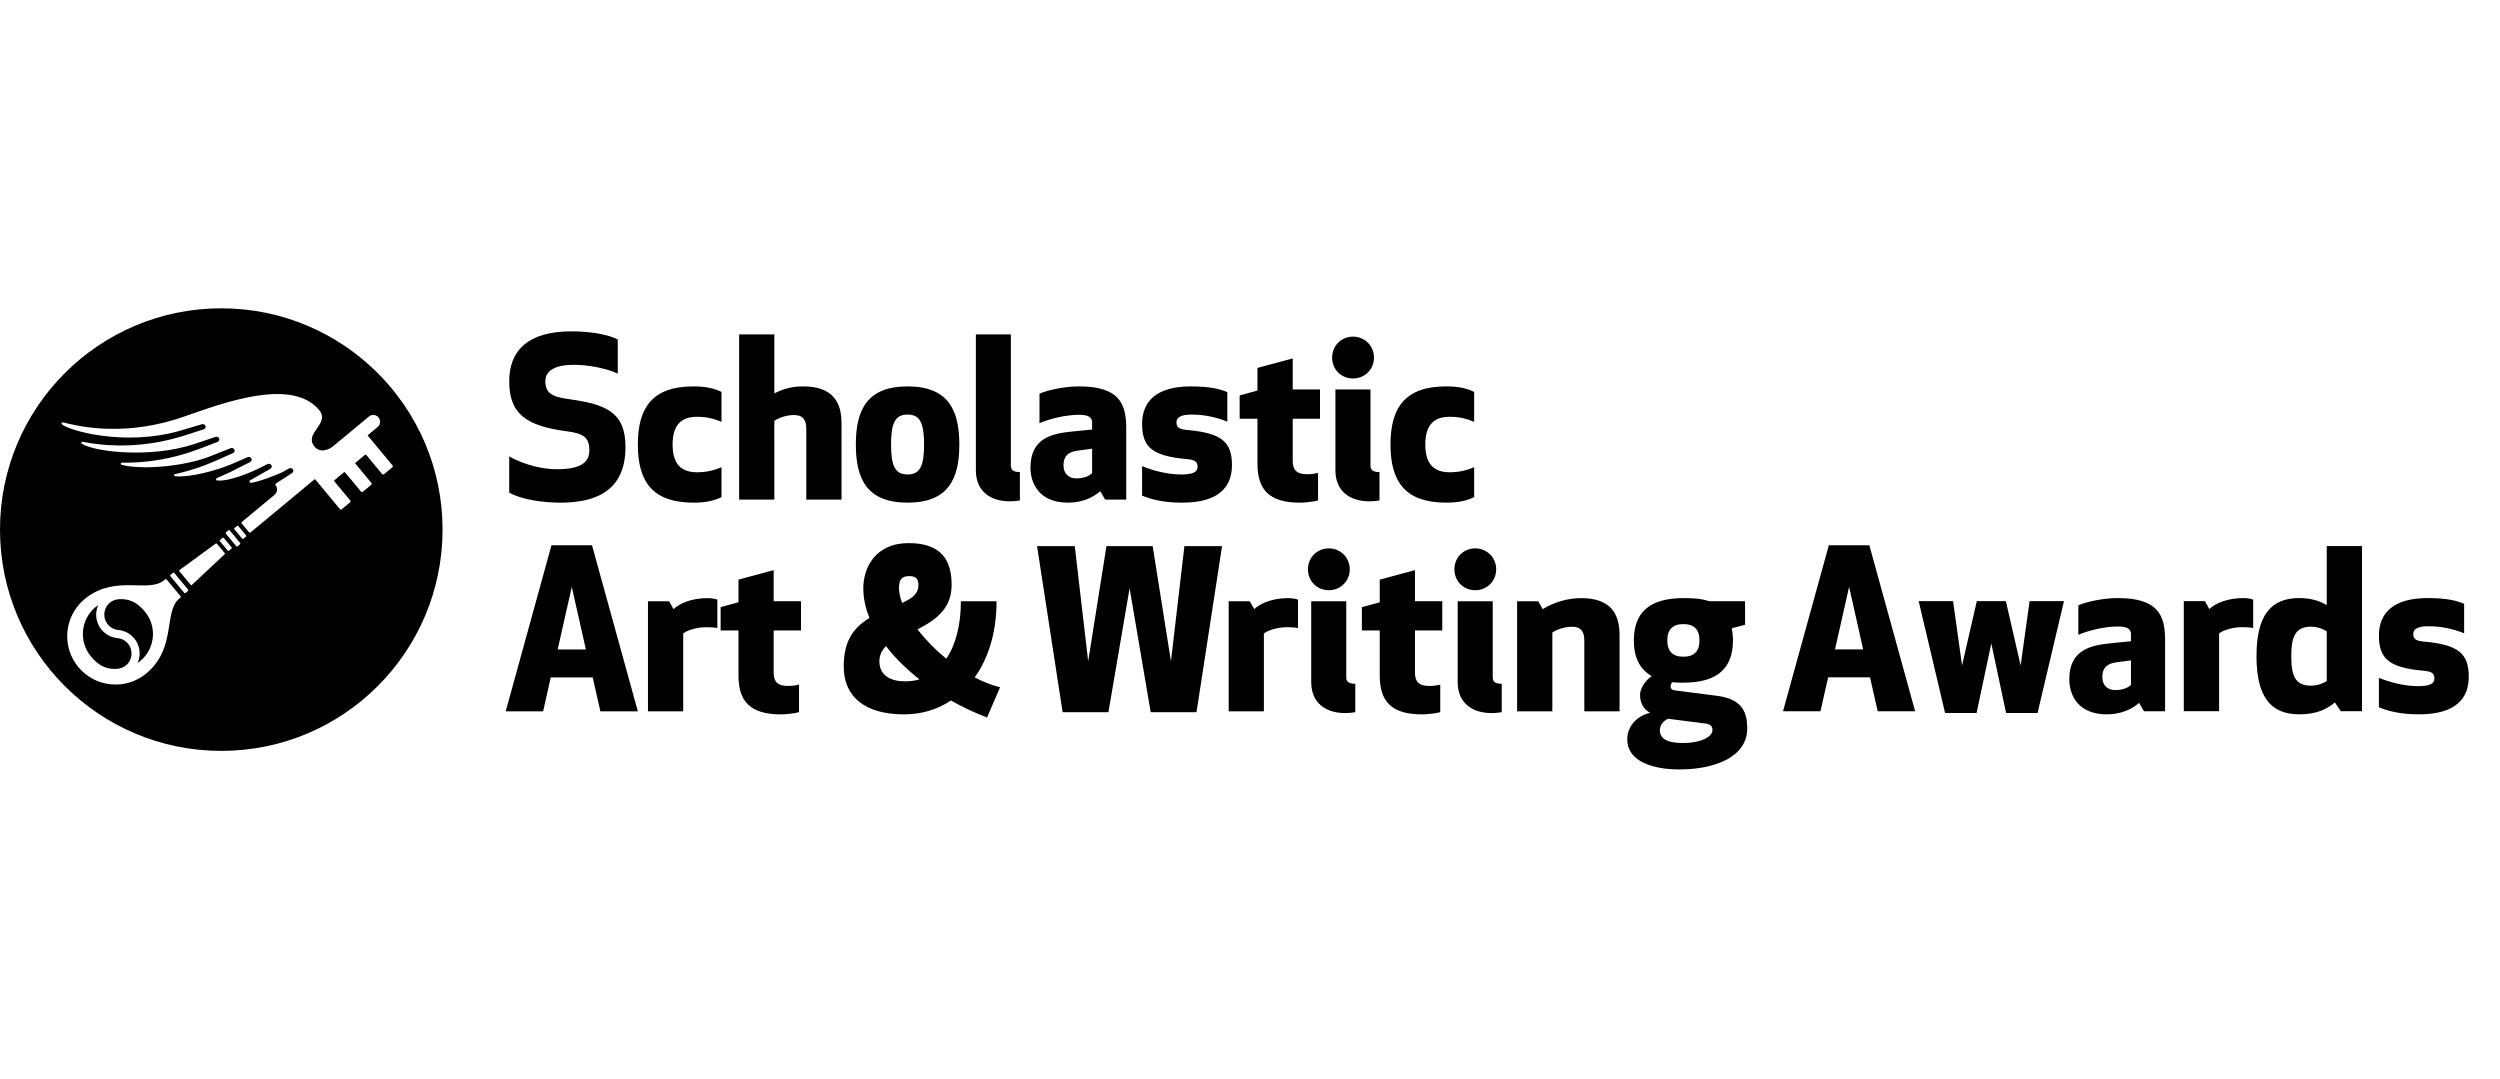 <?xml version="1.0" encoding="UTF-8"?>
<svg xmlns="http://www.w3.org/2000/svg" xmlns:xlink="http://www.w3.org/1999/xlink" width="373px" height="161px" viewBox="0 0 373 161">
  <!-- Generator: Sketch 49 (51002) - http://www.bohemiancoding.com/sketch -->
  <title>scholastic_award_logo-white-left</title>
  <desc>Created with Sketch.</desc>
  <defs></defs>
  <g id="scholastic_award_logo-white-left" stroke="none" stroke-width="1" fill="none" fill-rule="evenodd">
    <g id="Group" transform="translate(0, 46)" fill="#000" fill-rule="nonzero">
      <path d="M0,33.016 C0,14.784 14.781,0 33.015,0 C51.248,0 66.029,14.783 66.029,33.016 C66.029,51.252 51.248,66.033 33.015,66.033 C14.781,66.031 0,51.252 0,33.016 Z M22.799,49.066 C22.674,50.459 22.012,51.718 20.94,52.613 C20.803,52.727 20.663,52.835 20.518,52.93 C20.679,52.579 20.783,52.201 20.819,51.8 C20.903,50.866 20.619,49.957 20.021,49.238 C19.432,48.532 18.606,48.092 17.692,47.999 L17.692,47.997 L17.647,47.994 C17.037,47.937 16.483,47.647 16.092,47.179 C15.698,46.706 15.514,46.113 15.57,45.501 C15.665,44.438 16.445,43.388 18.065,43.388 C19.685,43.388 20.716,44.173 21.61,45.247 C22.505,46.319 22.927,47.676 22.803,49.066 L22.799,49.066 Z M19.618,51.693 C19.522,52.757 18.743,53.806 17.12,53.806 C15.501,53.806 14.473,53.023 13.577,51.95 C12.681,50.879 12.26,49.52 12.385,48.131 C12.511,46.739 13.171,45.482 14.242,44.586 C14.379,44.472 14.521,44.363 14.665,44.265 C14.504,44.619 14.4,44.998 14.363,45.397 C14.28,46.334 14.563,47.241 15.161,47.96 C15.751,48.665 16.576,49.106 17.488,49.202 L17.538,49.204 C18.146,49.261 18.699,49.55 19.092,50.019 C19.486,50.491 19.671,51.085 19.616,51.693 L19.618,51.693 Z M24.846,40.442 C24.8,40.383 24.715,40.374 24.658,40.422 L24.467,40.58 C22.168,42.5 17.359,39.763 12.932,43.142 C12.826,43.222 12.721,43.302 12.618,43.389 C9.559,45.939 9.149,50.488 11.7,53.543 C14.251,56.6 18.796,57.012 21.853,54.462 C21.957,54.374 22.056,54.289 22.153,54.195 C26.274,50.445 24.444,45.223 26.744,43.305 L26.933,43.148 C26.988,43.101 26.996,43.019 26.948,42.96 L24.846,40.442 Z M58.563,23.437 L54.844,18.954 L56.343,17.711 C56.772,17.355 56.834,16.712 56.477,16.278 C56.118,15.848 55.476,15.789 55.044,16.147 C55.044,16.147 50.377,20.034 49.715,20.568 C49.053,21.102 47.77,21.674 46.899,20.599 C45.31,18.63 49.293,17.219 47.637,15.2 C43.108,9.679 30.698,15.192 26.136,16.59 C17.752,19.157 11.249,17.486 9.525,17.04 C9.217,16.96 9.103,17.18 9.216,17.294 C10.088,18.165 18.445,20.682 26.873,18.263 C27.703,18.026 29.823,17.382 30.091,17.305 C30.359,17.228 30.593,17.35 30.657,17.56 C30.728,17.777 30.64,17.962 30.358,18.066 C30.358,18.066 28.057,18.816 27.234,19.069 C21.39,20.86 16.463,20.59 13.429,20.11 C13.047,20.05 12.696,19.987 12.378,19.923 C12.171,19.887 12.047,20.071 12.196,20.192 C13.837,21.342 22.197,22.468 28.941,20.267 C29.761,19.998 31.859,19.281 32.121,19.194 C32.389,19.105 32.625,19.22 32.698,19.429 C32.779,19.641 32.698,19.832 32.426,19.95 C32.426,19.95 30.166,20.82 29.357,21.117 C25.536,22.513 22.073,22.971 19.283,23.026 C18.912,23.035 18.559,23.034 18.207,23.03 C17.998,23.032 17.951,23.297 18.131,23.346 C21.129,24.142 27.37,23.62 31.263,22.117 C32.069,21.81 34.125,20.98 34.384,20.883 C34.645,20.78 34.888,20.883 34.971,21.088 C35.065,21.295 34.994,21.487 34.726,21.621 C34.726,21.621 32.517,22.607 31.723,22.945 C30.137,23.621 28.608,24.12 27.158,24.491 C26.8,24.582 26.447,24.668 26.099,24.742 C25.922,24.785 25.928,25.038 26.099,25.055 C28.537,25.284 32.632,24.061 34.545,23.253 C35.34,22.917 36.656,22.328 36.912,22.219 C37.169,22.111 37.416,22.203 37.506,22.406 C37.608,22.607 37.55,22.807 37.288,22.951 C37.288,22.951 35.135,24.055 34.359,24.431 C33.996,24.608 32.42,25.306 32.42,25.306 C32.137,25.416 32.216,25.672 32.42,25.691 C34.299,25.871 37.751,24.314 38.608,23.899 C39.384,23.519 39.638,23.375 39.889,23.252 C40.139,23.127 40.39,23.208 40.492,23.404 C40.603,23.6 40.556,23.8 40.303,23.962 C40.303,23.962 37.623,25.497 37.347,25.65 C37.126,25.766 37.225,26.01 37.347,26.022 C38.205,26.101 41.803,24.626 42.127,24.453 C42.885,24.04 42.847,24.04 43.093,23.907 C43.339,23.777 43.593,23.844 43.7,24.037 C43.824,24.225 43.787,24.43 43.542,24.601 C43.542,24.601 42.812,25.079 42.069,25.556 C41.741,25.769 41.458,25.951 41.188,26.123 C41.077,26.195 41.072,26.314 41.106,26.376 C41.107,26.376 41.107,26.376 41.106,26.377 C41.116,26.383 41.117,26.393 41.122,26.401 C41.461,26.839 41.398,27.469 40.969,27.822 L36.114,31.849 C36.028,31.922 36.016,32.05 36.088,32.136 L37.127,33.387 C37.199,33.475 37.326,33.485 37.412,33.412 L45.47,26.729 L45.47,26.725 L46.91,25.53 C46.952,25.494 47.018,25.501 47.053,25.543 L47.261,25.797 L47.262,25.795 L50.708,29.95 C50.78,30.039 50.908,30.052 50.996,29.977 L52.233,28.949 C52.305,28.888 52.324,28.792 52.288,28.709 L49.872,25.799 C49.836,25.756 49.842,25.693 49.883,25.656 L51.324,24.463 C51.367,24.426 51.431,24.433 51.468,24.477 L51.835,24.919 L51.846,24.914 L53.859,27.34 C53.93,27.426 54.057,27.438 54.144,27.363 L55.384,26.34 C55.47,26.265 55.483,26.136 55.411,26.052 L53.415,23.644 L53.416,23.644 L53.029,23.178 C52.993,23.135 53.001,23.071 53.044,23.035 L54.484,21.844 C54.526,21.803 54.591,21.812 54.626,21.856 L57.009,24.727 C57.081,24.812 57.206,24.824 57.294,24.752 L58.533,23.723 C58.618,23.654 58.63,23.524 58.558,23.438 L58.563,23.437 Z M25.996,39.474 C25.951,39.416 25.868,39.408 25.809,39.454 L25.434,39.766 C25.378,39.811 25.371,39.897 25.415,39.954 L27.492,42.459 C27.539,42.514 27.624,42.521 27.68,42.477 L28.055,42.166 C28.112,42.117 28.12,42.034 28.073,41.977 L25.996,39.474 Z M34.273,33.135 C34.225,33.08 34.143,33.071 34.087,33.116 L33.711,33.429 C33.656,33.475 33.647,33.557 33.694,33.617 L35.252,35.494 C35.298,35.552 35.383,35.557 35.439,35.513 L35.815,35.2 C35.872,35.154 35.878,35.07 35.832,35.012 L34.273,33.135 Z M32.346,35.105 C32.312,35.062 32.245,35.055 32.202,35.089 L26.765,39.068 C26.721,39.103 26.715,39.172 26.75,39.214 L28.465,41.278 C28.501,41.322 28.566,41.328 28.608,41.291 L33.527,36.684 C33.57,36.65 33.576,36.584 33.54,36.54 L32.346,35.105 Z M33.377,34.248 C33.339,34.206 33.265,34.208 33.21,34.253 L32.834,34.565 C32.778,34.611 32.761,34.684 32.799,34.728 L33.99,36.168 C34.026,36.21 34.101,36.208 34.157,36.163 L34.532,35.85 C34.589,35.803 34.605,35.731 34.569,35.686 L33.377,34.248 Z M35.532,32.459 C35.496,32.417 35.421,32.418 35.366,32.467 L34.988,32.777 C34.934,32.825 34.917,32.895 34.952,32.941 L36.147,34.381 C36.182,34.423 36.257,34.42 36.313,34.374 L36.69,34.061 C36.747,34.013 36.764,33.942 36.728,33.899 L35.532,32.459 Z" id="Combined-Shape"></path>
      <path d="M99.828,43.704 L96.675,43.704 L96.675,60.128 L101.933,60.128 L101.933,48.528 C102.359,48.132 103.804,47.577 105.414,47.577 C106.105,47.577 106.762,47.64 107.025,47.707 L107.025,43.47 C106.796,43.369 106.201,43.241 105.547,43.241 C103.079,43.241 101.307,44.101 100.492,44.883 L99.828,43.704 Z M103.479,28.996 C105.282,28.996 106.564,28.7 107.647,28.173 L107.647,23.708 C106.564,24.165 105.448,24.462 104.001,24.462 C101.834,24.462 100.353,23.443 100.353,20.326 C100.353,17.204 101.834,16.184 104.001,16.184 C105.448,16.184 106.564,16.477 107.647,16.939 L107.647,12.474 C106.564,11.942 105.281,11.65 103.479,11.65 C97.398,11.65 95.166,14.742 95.166,20.325 C95.166,25.908 97.398,28.996 103.479,28.996 Z M82.278,35.356 L75.453,60.127 L81.036,60.127 L82.172,55.064 L88.427,55.064 L89.577,60.127 L95.165,60.127 L88.329,35.356 L82.278,35.356 Z M83.204,50.896 L85.31,41.567 L87.412,50.896 L83.204,50.896 Z M159.331,28.996 C161.3,28.996 162.979,28.337 164.16,27.288 L164.884,28.536 L168.034,28.536 L168.034,17.858 C168.034,14.174 166.921,11.651 161.006,11.651 C158.673,11.651 156.21,12.24 155.094,12.739 L155.094,17.135 C156.538,16.512 158.934,15.887 161.006,15.887 C162.416,15.887 162.943,16.281 162.943,17.035 L162.943,18.086 L159.95,18.384 C156.998,18.679 153.747,19.333 153.747,23.771 C153.746,26.239 155.157,28.996 159.331,28.996 Z M160.744,21.242 L162.942,20.944 L162.942,24.591 C162.415,25.115 161.531,25.379 160.58,25.379 C159.458,25.379 158.672,24.657 158.672,23.441 C158.673,22.165 159.262,21.442 160.744,21.242 Z M201.875,10.468 C203.616,10.468 205,9.122 205,7.347 C205,5.604 203.616,4.223 201.875,4.223 C200.104,4.223 198.754,5.604 198.754,7.347 C198.754,9.122 200.103,10.468 201.875,10.468 Z M150.656,28.798 C151.476,28.798 152.167,28.663 152.167,28.663 L152.167,24.431 C151.116,24.431 150.818,24.066 150.818,23.445 L150.818,3.893 L145.6,3.893 L145.6,24.165 C145.6,27.351 147.829,28.798 150.656,28.798 Z M301.477,53.284 L299.274,43.688 L294.941,43.688 L292.738,53.284 L291.396,43.688 L286.265,43.688 L290.207,60.377 L294.906,60.377 L297.104,49.997 L299.307,60.377 L304.003,60.377 L307.943,43.688 L302.818,43.688 L301.477,53.284 Z M199.244,12.105 L199.244,24.166 C199.244,27.352 201.481,28.799 204.307,28.799 C205.125,28.799 205.819,28.664 205.819,28.664 L205.819,24.432 C204.768,24.432 204.473,24.067 204.473,23.446 L204.473,12.106 L199.244,12.106 L199.244,12.105 Z M107.518,48.069 L110.179,48.069 L110.179,54.769 C110.179,58.65 111.924,60.585 116.521,60.585 C117.241,60.585 118.49,60.451 119.215,60.257 L119.215,56.155 C118.949,56.216 118.292,56.346 117.604,56.346 C115.929,56.346 115.43,55.628 115.43,54.341 L115.43,48.067 L119.51,48.067 L119.51,43.703 L115.43,43.703 L115.43,39.065 L110.179,40.479 L110.179,43.861 L107.518,44.588 L107.518,48.069 Z M272.863,35.35 L266.026,60.116 L271.613,60.116 L272.76,55.058 L279.004,55.058 L280.153,60.116 L285.736,60.116 L278.906,35.35 L272.863,35.35 Z M273.783,50.886 L275.887,41.553 L277.982,50.886 L273.783,50.886 Z M93.321,20.684 C93.321,15.428 90.334,14.317 84.878,13.551 C82.321,13.197 81.364,12.635 81.364,10.862 C81.364,9.287 82.876,8.429 85.603,8.429 C88.096,8.429 90.828,9.087 92.169,9.745 L92.169,4.651 C91.023,4.032 88.559,3.439 85.208,3.439 C78.705,3.439 75.976,6.391 75.976,10.862 C75.976,15.693 78.377,17.535 84.618,18.356 C87.115,18.682 87.932,19.308 87.932,21.183 C87.932,22.853 86.849,24.007 83.14,24.007 C79.886,24.007 77.127,22.757 75.976,22.097 L75.976,27.489 C77.747,28.539 81.003,28.998 83.663,28.998 C89.48,28.996 93.321,26.797 93.321,20.684 Z M115.53,16.777 C116.03,16.447 117.18,15.922 118.458,15.922 C119.868,15.922 120.299,16.741 120.299,17.959 L120.299,28.537 L125.556,28.537 L125.556,17.168 C125.556,14.017 124.274,11.65 119.806,11.65 C117.996,11.65 116.685,12.104 115.531,12.696 L115.531,3.891 L110.281,3.891 L110.281,28.536 L115.531,28.536 L115.53,16.777 Z M135.413,28.996 C141.488,28.996 143.133,25.445 143.133,20.327 C143.133,15.201 141.488,11.652 135.413,11.652 C129.333,11.652 127.691,15.201 127.691,20.327 C127.691,25.445 129.334,28.996 135.413,28.996 Z M135.413,15.853 C137.216,15.853 137.873,17.038 137.873,20.328 C137.873,23.613 137.215,24.79 135.413,24.79 C133.601,24.79 132.945,23.612 132.945,20.328 C132.945,17.036 133.601,15.853 135.413,15.853 Z M361.704,49.733 C360.615,49.635 360.059,49.438 360.059,48.586 C360.059,47.764 360.877,47.436 362.359,47.436 C364.263,47.436 366.135,47.863 367.65,48.487 L367.65,44.086 C366.56,43.632 365.148,43.234 362.161,43.234 C357.097,43.234 354.934,45.466 354.934,48.817 C354.934,52.234 356.38,53.615 361.572,54.071 C362.659,54.173 363.216,54.369 363.216,55.223 C363.216,56.046 362.458,56.373 360.783,56.373 C358.712,56.373 356.478,55.779 354.934,55.126 L354.934,59.527 C356.15,60.018 357.886,60.578 360.913,60.578 C366.466,60.578 368.337,58.14 368.337,54.99 C368.336,51.578 366.894,50.192 361.704,49.733 Z M219.945,23.708 C218.861,24.165 217.742,24.462 216.299,24.462 C214.131,24.462 212.653,23.443 212.653,20.326 C212.653,17.204 214.132,16.184 216.299,16.184 C217.741,16.184 218.861,16.477 219.945,16.939 L219.945,12.474 C218.861,11.942 217.585,11.65 215.773,11.65 C209.697,11.65 207.461,14.742 207.461,20.325 C207.461,25.907 209.695,28.994 215.773,28.994 C217.585,28.994 218.861,28.698 219.945,28.171 L219.945,23.708 Z M211.113,39.067 L205.856,40.481 L205.856,43.863 L203.191,44.59 L203.191,48.069 L205.856,48.069 L205.856,54.769 C205.856,58.65 207.59,60.585 212.194,60.585 C212.917,60.585 214.165,60.451 214.886,60.257 L214.886,56.156 C214.623,56.216 213.967,56.346 213.282,56.346 C211.603,56.346 211.113,55.628 211.113,54.341 L211.113,48.067 L215.185,48.067 L215.185,43.703 L211.113,43.703 L211.113,39.067 Z M200.862,55.039 L200.862,43.704 L195.635,43.704 L195.635,55.759 C195.635,58.946 197.871,60.39 200.696,60.39 C201.513,60.39 202.21,60.258 202.21,60.258 L202.21,56.02 C201.157,56.019 200.862,55.659 200.862,55.039 Z M220.11,42.06 C221.853,42.06 223.234,40.712 223.234,38.938 C223.234,37.197 221.853,35.815 220.11,35.815 C218.339,35.815 216.995,37.197 216.995,38.938 C216.995,40.712 218.338,42.06 220.11,42.06 Z M198.265,42.06 C200.004,42.06 201.386,40.712 201.386,38.938 C201.386,37.197 200.004,35.815 198.265,35.815 C196.493,35.815 195.146,37.197 195.146,38.938 C195.146,40.712 196.492,42.06 198.265,42.06 Z M222.713,55.039 L222.713,43.704 L217.487,43.704 L217.487,55.759 C217.487,58.946 219.717,60.39 222.547,60.39 C223.369,60.39 224.058,60.258 224.058,60.258 L224.058,56.02 C223.004,56.019 222.713,55.659 222.713,55.039 Z M256.254,57.826 L249.914,57.007 C249.455,56.941 249.254,56.741 249.254,56.414 C249.254,56.117 249.391,55.921 249.489,55.791 C250.01,55.854 250.567,55.854 251.162,55.854 C256.254,55.854 258.556,53.689 258.556,49.546 C258.556,48.921 258.485,48.296 258.387,47.736 L260.363,47.213 L260.363,43.702 L255.003,43.702 C253.82,43.305 252.675,43.237 251.165,43.237 C246.075,43.237 243.772,45.408 243.772,49.546 C243.772,52.076 244.624,53.817 246.428,54.87 C245.383,55.629 244.694,56.774 244.694,57.688 C244.694,58.807 245.182,59.828 246.204,60.352 C244.526,60.714 242.786,62.094 242.786,64.331 C242.786,67.519 246.43,68.799 250.569,68.799 C255.596,68.799 260.688,67.092 260.688,62.654 C260.687,59.993 259.7,58.292 256.254,57.826 Z M251.163,47.117 C252.769,47.117 253.562,47.937 253.562,49.548 C253.562,51.159 252.769,51.982 251.163,51.982 C249.552,51.982 248.765,51.161 248.765,49.548 C248.763,47.938 249.55,47.117 251.163,47.117 Z M251.127,64.859 C248.533,64.859 247.647,64.104 247.647,62.921 C247.647,62.192 248.206,61.504 248.894,61.242 L254.579,61.967 C255.233,62.067 255.499,62.392 255.499,62.921 C255.497,64.006 253.627,64.859 251.127,64.859 Z M235.884,43.24 C234.076,43.24 232.002,43.764 230.168,44.882 L229.505,43.705 L226.353,43.705 L226.353,60.129 L231.612,60.129 L231.612,48.365 C232.104,48.039 233.255,47.509 234.534,47.509 C235.952,47.509 236.382,48.337 236.382,49.548 L236.382,60.128 L241.637,60.128 L241.637,48.759 C241.635,45.603 240.353,43.24 235.884,43.24 Z M315.997,43.232 C313.667,43.232 311.206,43.821 310.087,44.316 L310.087,48.715 C311.529,48.09 313.93,47.473 315.997,47.473 C317.421,47.473 317.939,47.861 317.939,48.618 L317.939,49.672 L314.95,49.969 C311.993,50.265 308.741,50.92 308.741,55.352 C308.741,57.822 310.152,60.58 314.327,60.58 C316.297,60.58 317.969,59.92 319.155,58.87 L319.88,60.118 L323.032,60.118 L323.032,49.439 C323.032,45.761 321.917,43.232 315.997,43.232 Z M317.939,56.179 C317.418,56.703 316.525,56.963 315.575,56.963 C314.458,56.963 313.667,56.239 313.667,55.028 C313.667,53.743 314.261,53.021 315.736,52.824 L317.939,52.528 L317.939,56.179 Z M347.148,44.282 C346.157,43.688 344.85,43.231 343.038,43.231 C338.771,43.231 336.669,45.859 336.669,51.906 C336.669,57.948 338.773,60.577 343.038,60.577 C345.671,60.577 347.21,59.785 348.361,58.8 L349.253,60.115 L352.407,60.115 L352.407,35.475 L347.148,35.475 L347.148,44.282 Z M347.148,55.616 C347.148,55.616 346.127,56.304 344.812,56.304 C342.383,56.304 341.859,54.729 341.859,51.906 C341.859,49.11 342.383,47.5 344.812,47.5 C346.127,47.5 347.148,48.188 347.148,48.188 L347.148,55.616 Z M329.633,44.872 L328.976,43.688 L325.822,43.688 L325.822,60.115 L331.087,60.115 L331.087,48.52 C331.503,48.124 332.954,47.569 334.561,47.569 C335.258,47.569 335.912,47.631 336.173,47.701 L336.173,43.462 C335.944,43.361 335.355,43.233 334.694,43.233 C332.23,43.232 330.454,44.083 329.633,44.872 Z M147.269,61.045 L149.211,56.543 C147.926,56.217 146.683,55.727 145.428,55.064 C147.434,52.274 148.684,48.429 148.684,43.704 L143.365,43.704 C143.365,47.117 142.637,50.142 141.193,52.274 C139.518,50.925 138.07,49.418 136.889,47.907 C140.173,46.228 141.981,44.454 141.981,41.233 C141.981,37.72 140.569,35.032 135.572,35.032 C130.514,35.032 128.805,38.803 128.805,41.765 C128.805,43.269 129.137,44.751 129.725,46.199 C127.199,47.739 125.885,49.781 125.885,53.457 C125.885,57.989 129.102,60.586 134.885,60.586 C137.412,60.586 139.815,59.898 141.881,58.518 C143.689,59.533 145.501,60.39 147.269,61.045 Z M135.646,39.952 C136.694,39.952 137.024,40.384 137.024,41.306 C137.024,42.619 136.036,43.307 134.592,43.962 C134.294,43.146 134.129,42.385 134.129,41.695 C134.129,40.511 134.522,39.952 135.646,39.952 Z M135.019,55.659 C132.882,55.659 131.204,54.768 131.204,52.666 C131.204,51.781 131.537,51.06 132.191,50.402 C133.571,52.209 135.281,53.852 137.186,55.363 C136.495,55.561 135.771,55.659 135.019,55.659 Z M187.127,44.881 L186.47,43.704 L183.319,43.704 L183.319,60.128 L188.571,60.128 L188.571,48.53 C189.003,48.134 190.445,47.578 192.053,47.578 C192.746,47.578 193.399,47.641 193.662,47.708 L193.662,43.47 C193.438,43.369 192.844,43.241 192.184,43.241 C189.72,43.24 187.95,44.101 187.127,44.881 Z M196.652,24.559 C196.392,24.629 195.729,24.757 195.042,24.757 C193.368,24.757 192.874,24.033 192.874,22.755 L192.874,16.479 L196.946,16.479 L196.946,12.105 L192.874,12.105 L192.874,7.477 L187.614,8.892 L187.614,12.273 L184.956,12.996 L184.956,16.48 L187.614,16.48 L187.614,23.183 C187.614,27.059 189.357,28.997 193.96,28.997 C194.679,28.997 195.93,28.867 196.652,28.664 L196.652,24.559 Z M177.169,18.156 C176.087,18.058 175.527,17.858 175.527,17.004 C175.527,16.186 176.348,15.853 177.831,15.853 C179.731,15.853 181.602,16.283 183.116,16.91 L183.116,12.506 C182.032,12.053 180.617,11.653 177.628,11.653 C172.572,11.653 170.401,13.887 170.401,17.235 C170.401,20.653 171.849,22.035 177.041,22.494 C178.121,22.593 178.678,22.786 178.678,23.641 C178.678,24.463 177.928,24.79 176.251,24.79 C174.181,24.79 171.95,24.203 170.401,23.543 L170.401,27.949 C171.618,28.439 173.359,28.997 176.381,28.997 C181.934,28.997 183.81,26.565 183.81,23.416 C183.809,19.998 182.36,18.615 177.169,18.156 Z M174.707,52.666 L171.978,35.487 L165.083,35.487 L162.355,52.666 L160.355,35.487 L154.731,35.487 L158.543,60.258 L165.375,60.258 L168.537,41.767 L171.683,60.258 L178.52,60.258 L182.33,35.487 L176.714,35.487 L174.707,52.666 Z" id="path11"></path>
    </g>
  </g>
</svg>
